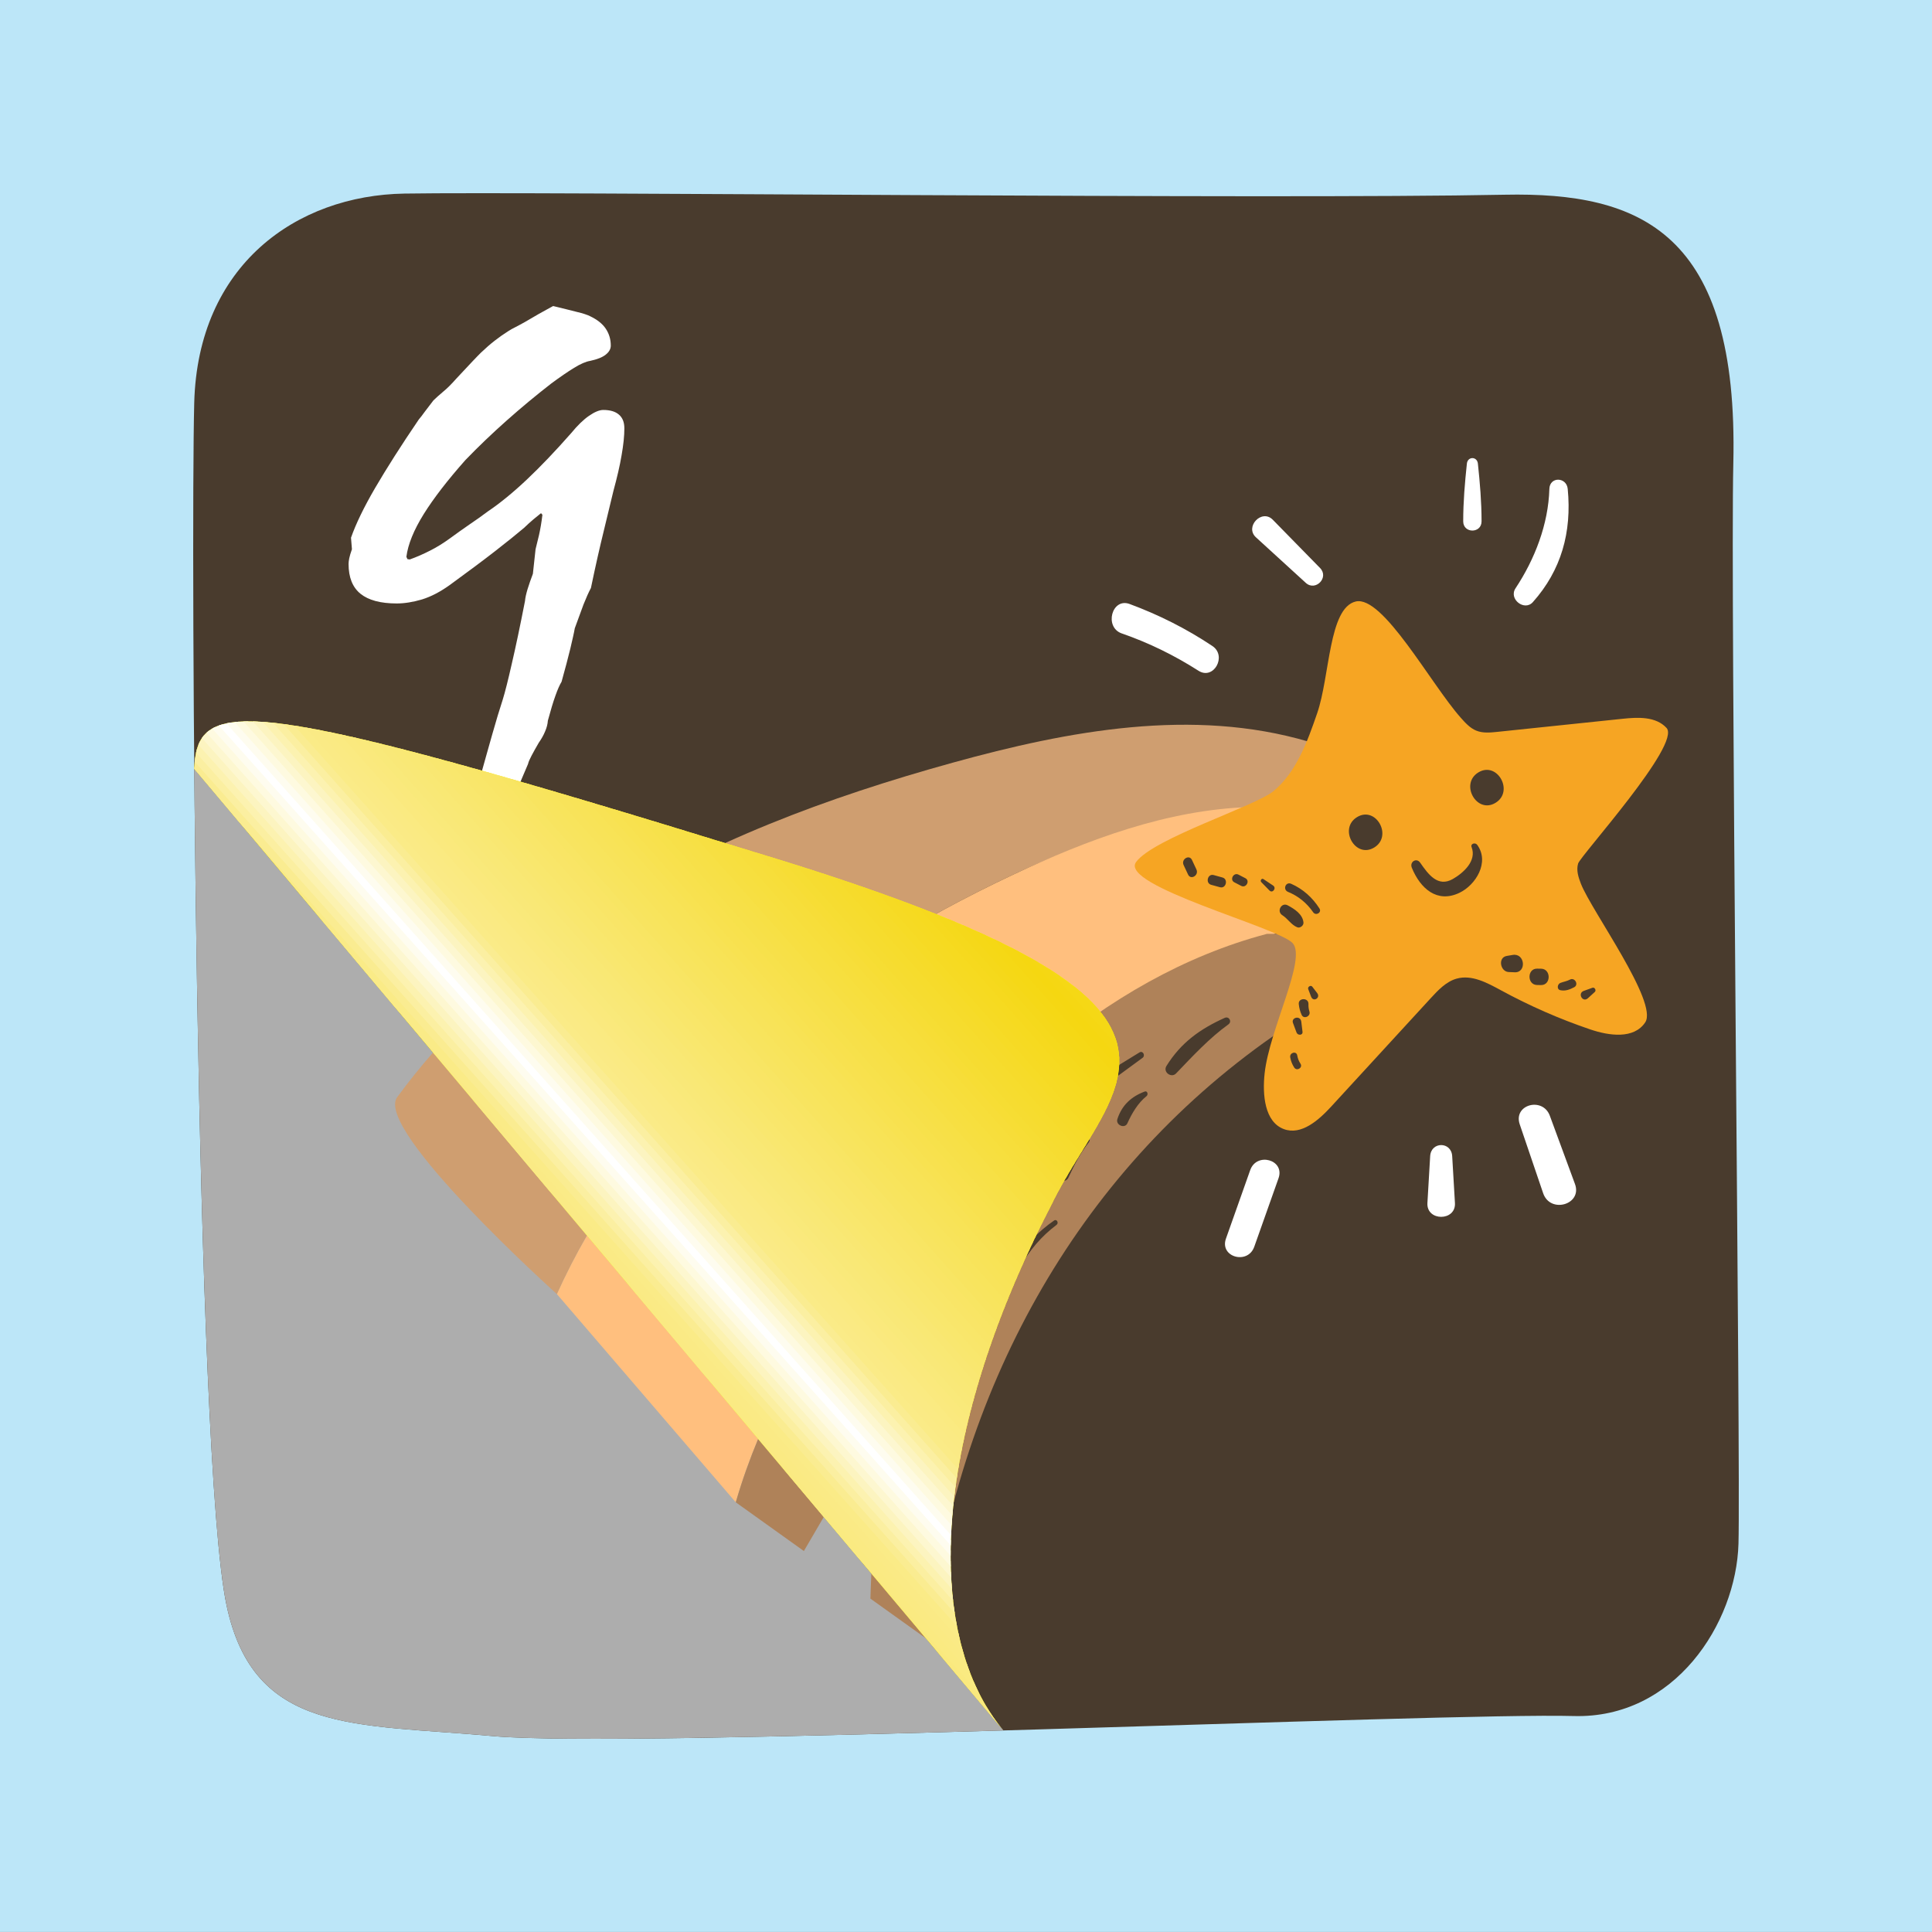 <?xml version="1.0" encoding="UTF-8"?>
<!DOCTYPE svg PUBLIC "-//W3C//DTD SVG 1.0//EN" "http://www.w3.org/TR/2001/REC-SVG-20010904/DTD/svg10.dtd">
<!-- Creator: CorelDRAW 2017 -->
<svg xmlns="http://www.w3.org/2000/svg" xml:space="preserve" width="66.146mm" height="66.146mm" version="1.0" style="shape-rendering:geometricPrecision; text-rendering:geometricPrecision; image-rendering:optimizeQuality; fill-rule:evenodd; clip-rule:evenodd"
viewBox="0 0 6614.58 6614.58"
 xmlns:xlink="http://www.w3.org/1999/xlink">
 <rect x="0" y="0" width="6614.58" height="6614.58" fill="#333333" stroke="none"/>
 <defs>
  <style type="text/css">
   <![CDATA[
    .fil0 {fill:#BCE6F8}
    .fil2 {fill:#493B2D;fill-rule:nonzero}
    .fil9 {fill:#ADADAD;fill-rule:nonzero}
    .fil5 {fill:#AF8259;fill-rule:nonzero}
    .fil3 {fill:#CF9E70;fill-rule:nonzero}
    .fil73 {fill:#F5D711;fill-rule:nonzero}
    .fil72 {fill:#F5D713;fill-rule:nonzero}
    .fil71 {fill:#F5D815;fill-rule:nonzero}
    .fil70 {fill:#F5D817;fill-rule:nonzero}
    .fil69 {fill:#F5D81A;fill-rule:nonzero}
    .fil68 {fill:#F5D91C;fill-rule:nonzero}
    .fil6 {fill:#F6A523;fill-rule:nonzero}
    .fil67 {fill:#F6D91E;fill-rule:nonzero}
    .fil66 {fill:#F6DA20;fill-rule:nonzero}
    .fil65 {fill:#F6DA22;fill-rule:nonzero}
    .fil64 {fill:#F6DA24;fill-rule:nonzero}
    .fil63 {fill:#F6DB26;fill-rule:nonzero}
    .fil62 {fill:#F6DB29;fill-rule:nonzero}
    .fil61 {fill:#F6DB2B;fill-rule:nonzero}
    .fil60 {fill:#F6DC2D;fill-rule:nonzero}
    .fil59 {fill:#F6DC2F;fill-rule:nonzero}
    .fil58 {fill:#F6DC31;fill-rule:nonzero}
    .fil57 {fill:#F6DD33;fill-rule:nonzero}
    .fil56 {fill:#F7DD35;fill-rule:nonzero}
    .fil55 {fill:#F7DD38;fill-rule:nonzero}
    .fil54 {fill:#F7DE3A;fill-rule:nonzero}
    .fil53 {fill:#F7DE3C;fill-rule:nonzero}
    .fil52 {fill:#F7DF3E;fill-rule:nonzero}
    .fil51 {fill:#F7DF40;fill-rule:nonzero}
    .fil50 {fill:#F7DF42;fill-rule:nonzero}
    .fil49 {fill:#F7E045;fill-rule:nonzero}
    .fil48 {fill:#F7E047;fill-rule:nonzero}
    .fil47 {fill:#F7E049;fill-rule:nonzero}
    .fil46 {fill:#F7E14B;fill-rule:nonzero}
    .fil45 {fill:#F8E14D;fill-rule:nonzero}
    .fil44 {fill:#F8E14F;fill-rule:nonzero}
    .fil43 {fill:#F8E251;fill-rule:nonzero}
    .fil42 {fill:#F8E254;fill-rule:nonzero}
    .fil41 {fill:#F8E356;fill-rule:nonzero}
    .fil40 {fill:#F8E358;fill-rule:nonzero}
    .fil39 {fill:#F8E35A;fill-rule:nonzero}
    .fil38 {fill:#F8E45C;fill-rule:nonzero}
    .fil37 {fill:#F8E45E;fill-rule:nonzero}
    .fil36 {fill:#F8E460;fill-rule:nonzero}
    .fil35 {fill:#F8E563;fill-rule:nonzero}
    .fil34 {fill:#F9E565;fill-rule:nonzero}
    .fil33 {fill:#F9E567;fill-rule:nonzero}
    .fil32 {fill:#F9E669;fill-rule:nonzero}
    .fil31 {fill:#F9E66B;fill-rule:nonzero}
    .fil30 {fill:#F9E76D;fill-rule:nonzero}
    .fil29 {fill:#F9E76F;fill-rule:nonzero}
    .fil28 {fill:#F9E772;fill-rule:nonzero}
    .fil27 {fill:#F9E874;fill-rule:nonzero}
    .fil26 {fill:#F9E876;fill-rule:nonzero}
    .fil25 {fill:#F9E878;fill-rule:nonzero}
    .fil24 {fill:#F9E97A;fill-rule:nonzero}
    .fil11 {fill:#FAE97C;fill-rule:nonzero}
    .fil12 {fill:#FAE97E;fill-rule:nonzero}
    .fil13 {fill:#FAEA81;fill-rule:nonzero}
    .fil14 {fill:#FAEA83;fill-rule:nonzero}
    .fil15 {fill:#FAEA85;fill-rule:nonzero}
    .fil16 {fill:#FAEB87;fill-rule:nonzero}
    .fil17 {fill:#FAEC91;fill-rule:nonzero}
    .fil18 {fill:#FBEFA1;fill-rule:nonzero}
    .fil19 {fill:#FCF2B0;fill-rule:nonzero}
    .fil20 {fill:#FCF4C0;fill-rule:nonzero}
    .fil21 {fill:#FDF7D0;fill-rule:nonzero}
    .fil22 {fill:#FEFAE0;fill-rule:nonzero}
    .fil23 {fill:#FEFCEF;fill-rule:nonzero}
    .fil4 {fill:#FFBF7E;fill-rule:nonzero}
    .fil10 {fill:yellow;fill-rule:nonzero}
    .fil7 {fill:white;fill-rule:nonzero}
    .fil8 {fill:white;fill-rule:nonzero}
    .fil1 {fill:#503F1C;fill-rule:nonzero;fill-opacity:0.102}
   ]]>
  </style>
    <clipPath id="id0" style="clip-rule:nonzero">
     <path d="M3598.34 4127.5c-423.34,820.21 -428.3,1481.67 -162.92,1797.05l-2770.29 -3292.3c9.56,-251 181.54,-251 1919.17,285.54 1728.41,521.79 1225.03,770.53 1014.04,1209.71z"/>
    </clipPath>
 </defs>
 <g id="Layer_x0020_1">
  <rect class="fil0" x="-0.02" y="-0.15" width="6614.59" height="6614.58"/>
  <g id="_1806393952976">
   <path class="fil1" d="M4279.2 2748.34c-396.34,-116.92 -820.54,-38.16 -1218.66,72.03 -425.11,117.66 -844.8,272.32 -1218.76,513.32 -260.1,167.65 -497.88,379.61 -682.95,631.82 -81.02,110.37 546.92,674.38 546.92,674.38 301.04,-668.93 915.27,-1132.37 1562.28,-1436.39 256.47,-120.49 577.13,-221.93 858.41,-231.24l266.76 -60.41 -114 -163.51z"/>
   <path class="fil1" d="M4632.6 3180.1l-555.84 -207.84c-281.28,9.31 -552.26,110.75 -808.73,231.24 -647.01,304.02 -1261.24,767.46 -1562.28,1436.39l612.26 712.67c90.55,-311.79 257.55,-593.82 444.22,-855.31 350.47,-490.99 883.57,-954.45 1453.27,-1105.26l417.1 -211.89z"/>
   <path class="fil1" d="M4157.97 3756.33c-680.88,475.95 -1081.89,1218.91 -1183.74,2065.72l-195.31 -139.72 21.88 -590.06 -249.63 427.12 -233.16 -166.83c90.55,-311.79 257.55,-593.82 444.22,-855.31 350.47,-490.99 804.84,-940.13 1374.54,-1090.93l407.01 0 -385.81 350.01z"/>
   <path class="fil1" d="M4440.52 2268.53c-92.85,22.11 -87.98,255.07 -132,382.6 -33.83,98.14 -71.13,201.43 -149.41,266.55 -61.94,51.52 -410.73,161.44 -470.47,242.66 -59.72,81.2 487.79,223.85 536.17,278.01 48.38,54.17 -79.8,294.22 -96.17,445.9 -7.86,72.66 -0.3,165.92 65.88,190.58 59.24,22.08 118.33,-29.56 161.8,-76.91 113.68,-123.77 227.39,-247.54 341.05,-371.33 25.55,-27.79 52.92,-56.76 88.58,-66.84 51.72,-14.64 104.53,14.11 152.03,39.96 98.1,53.36 200.46,98.2 305.71,133.89 64.57,21.92 149.34,33.91 188,-24.19 45.43,-68.3 -183.52,-381.25 -219.97,-474.09 -8.73,-22.22 -16.73,-46.9 -9.72,-69.78 8.41,-27.39 354.24,-408.51 302.63,-464.24 -36.57,-39.46 -96.97,-36.83 -149.4,-31.36 -143.47,14.98 -286.94,29.96 -430.41,44.94 -24.14,2.53 -49.37,4.9 -71.91,-4.41 -21.2,-8.73 -37.41,-26.72 -52.85,-44.15 -102.86,-116.04 -266.67,-419.92 -359.54,-397.79z"/>
   <path class="fil1" d="M4860.69 2853.51c64.57,-39.01 122.96,65.3 58.28,104.39 -64.55,39.01 -122.94,-65.3 -58.28,-104.39z"/>
   <path class="fil1" d="M4445.35 3006.53c64.54,-39.01 122.93,65.29 58.27,104.38 -64.56,39.03 -122.95,-65.29 -58.27,-104.38z"/>
   <path class="fil1" d="M4632.6 3180.1c-8.32,-20.29 15.99,-35.57 28.68,-17.33 27.41,39.48 60.25,85.21 111.62,55.87 36.37,-20.79 82.51,-62.1 64.41,-109.11 -4.75,-12.31 12.61,-16.82 19,-8.16 43.63,59.38 -4.6,137.86 -60.9,164.62 -76.21,36.22 -133.54,-14.55 -162.81,-85.89z"/>
   <path class="fil1" d="M3825.42 3884.33c56.3,-58.6 113.52,-120.73 179.18,-168 13.39,-9.65 2.03,-28.89 -12.48,-22.35 -84.18,37.9 -149.49,84.32 -199.52,164.62 -13.11,21.02 16.67,42.54 32.82,25.73zm-200.82 156l0 0c15.69,-47.94 47.93,-76.99 93.4,-94.07 9.6,-3.6 13,10.46 6.27,15.79 -28.97,23.04 -50.15,58.73 -65.42,92.8 -8.89,19.85 -41.07,6.31 -34.25,-14.52zm-57.53 -146.18l0 0c44.41,-27.31 88.8,-54.6 133.19,-81.9 11.66,-7.15 21.16,10.77 10.41,18.64 -42.3,31.03 -84.62,62.05 -126.94,93.08 -17.23,12.63 -35.26,-18.4 -16.66,-29.82zm-146.15 325.34l0 0c20.78,-44.42 53.34,-83.69 87.91,-117.17 11.85,-11.48 27.85,5.38 17.76,18.11 -29.41,37.15 -49.5,77.34 -69.62,120.33 -11.7,25 -47.68,3.57 -36.05,-21.27zm-127.95 22.71l0 0 83.22 -123.41c12.29,-18.23 41.44,-0.58 28.85,17.01 -28.95,40.41 -57.9,80.85 -86.83,121.28 -10.94,15.26 -36.09,1.19 -25.24,-14.88zm-22.59 291.81l0 0c35.79,-58.91 81.74,-107.84 137.62,-146.26 9.03,-6.19 16.83,8.52 8.34,14.92 -51.42,38.73 -92.75,86.81 -124.32,144.1 -8,14.51 -30.17,1.29 -21.64,-12.76zm-133.82 28.2l0 0c21.68,-47.87 47.68,-92.92 78.09,-135.35 14.19,-19.8 46.77,-0.85 32.46,19.13 -30.41,42.43 -56.41,87.48 -78.1,135.37 -10.26,22.63 -42.63,3.32 -32.45,-19.15zm0.12 268.84l0 0c24.25,-62.07 55.58,-118.29 90.34,-174.63 4.76,-7.75 18.88,-3.15 15.23,6.44 -22.68,59.52 -42.34,119.95 -65.51,179.24 -9.92,25.4 -50.09,14.64 -40.06,-11.05zm-126.47 15.48l0 0c12.7,-38.04 31.05,-72.39 55.56,-103.58 8.89,-11.32 27.24,3.17 19.68,15.44 -18.71,30.45 -31.67,62.78 -39.19,98.08 -5.22,24.6 -43.9,13.57 -36.05,-9.94zm-38.98 308.84l0 0c11.34,-49.52 29.04,-96.83 52.75,-141.36 10.35,-19.46 39.19,-2.41 28.85,17 -22.41,42.09 -38.84,86.4 -49.56,133.21 -4.94,21.62 -36.98,12.75 -32.04,-8.85zm1248.68 -1920.25l0 0c39.93,17.79 72.45,46.76 96.44,84.32 8.93,14.02 -12.33,26.37 -21.5,13.01 -21.66,-31.54 -51.04,-55.57 -85.82,-69.62 -19.4,-7.83 -8.51,-36.35 10.88,-27.71zm-95.33 -16.17l0 0c11.03,7.32 22.05,14.65 33.07,21.96 12.84,8.52 -1.71,27.98 -12.37,17.07 -9.36,-9.58 -18.75,-19.19 -28.11,-28.79 -4.92,-5.02 1.35,-14.27 7.41,-10.24zm-85.46 -15.37l0 0c7.94,4.11 15.86,8.2 23.78,12.31 16.77,8.68 2.35,34.9 -14.31,26.26 -7.92,-4.11 -15.84,-8.2 -23.78,-12.31 -16.75,-8.67 -2.35,-34.88 14.31,-26.26zm-84.95 1.52l0 0c10.07,2.79 20.13,5.55 30.2,8.32 20.65,5.71 12.16,39.05 -8.49,33.36l-30.2 -8.34c-20.67,-5.69 -12.18,-39.03 8.49,-33.34zm253.45 103.61l0 0c23.08,12.35 51.04,29.96 54,58.7 1.11,10.49 -11.47,20.21 -20.81,16.62 -20.52,-7.89 -32.64,-29.47 -51.58,-41.54 -20.55,-13.09 -2.96,-45.16 18.39,-33.78zm70.3 286.79l0 0c-2.96,-7.74 8.82,-14.86 13.81,-8.36 5.62,7.31 11.25,14.63 16.87,21.92 12.65,16.46 -13.22,32.25 -20.74,12.53 -3.31,-8.7 -6.63,-17.39 -9.94,-26.09zm-32.33 51.13l0 0c-2.14,-21.76 33.99,-22.57 33.17,0.08 -0.34,9.3 0.7,17.07 3.4,25.94 4.84,15.97 -19.45,26.92 -26.58,11.43 -5.68,-12.34 -8.64,-23.86 -9.99,-37.45zm-19.87 64.72l0 0c-6.91,-18.58 25.7,-27.31 28.55,-3.8l4.09 33.99c1.57,13.11 -16.53,13.09 -20.38,2.73 -4.09,-10.97 -8.17,-21.95 -12.26,-32.92zm-9.4 117.82l0 0c-2.85,-16.26 21.18,-23.02 24.05,-6.58 1.88,10.69 5.19,19.25 11.04,28.36 8.92,13.83 -12.62,26.78 -21.51,12.98 -6.99,-10.85 -11.32,-21.85 -13.58,-34.76zm1005.11 -227.56l0 0c9.88,-3.56 19.74,-7.12 29.61,-10.67 7.6,-2.75 14.1,8.85 8.04,14.36 -7.87,7.18 -15.73,14.33 -23.59,21.49 -17.94,16.3 -36.7,-17 -14.06,-25.18zm-80.08 -27.27l0 0c11.11,-4.23 21.9,-5.66 32.63,-11.35 16.56,-8.77 31.25,17.28 14.57,26.09 -15.35,8.14 -30.07,13.73 -47.22,10.26 -13.32,-2.67 -10.56,-20.99 0.02,-25zm-79.69 -48.87l0 0c4.48,0.07 9.01,0.13 13.49,0.19 34.63,0.52 34.65,56.58 -0.13,56.07 -4.51,-0.08 -9.01,-0.14 -13.51,-0.2 -34.63,-0.51 -34.65,-56.58 0.15,-56.06zm-104.02 -43.48l0 0c6.71,-1.13 13.43,-2.29 20.14,-3.42 42.55,-7.27 48.42,60.97 7.31,59.37l-20.66 -0.82c-28.99,-1.12 -38.24,-49.76 -6.79,-55.13zm-1106.33 -311.26l0 0c-9.25,-19.84 19.32,-37.33 28.66,-17.33 5.08,10.85 10.15,21.7 15.22,32.57 9.27,19.84 -19.32,37.33 -28.66,17.33 -5.08,-10.87 -10.15,-21.72 -15.22,-32.57z"/>
   <path class="fil1" d="M5046.92 2270.7c97.5,-109.26 133.77,-239.67 119.44,-387.69 -3.99,-41.2 -61.64,-42.8 -62.81,0 -3.37,120.94 -50.13,241.14 -115.84,340.19 -24.59,37.09 30.59,79.6 59.21,47.5zm-225.79 -474.25l0 0c2.67,-25.16 35,-25.21 37.7,0 7.03,66.34 12.56,130.83 12.56,197.58 0,42.06 -62.82,42.14 -62.82,0 0,-66.75 5.53,-131.26 12.56,-197.58zm-664.45 192.23l0 0c53.92,55.06 107.83,110.11 161.74,165.17 32.05,32.73 -15.71,81.12 -48.87,50.83 -56.88,-51.96 -113.75,-103.93 -170.62,-155.9 -39.28,-35.91 19.97,-98.68 57.75,-60.1zm-490.27 288.35l0 0c99.63,36.91 194.38,84.44 283.41,143.91 50.79,33.93 4.46,117.84 -47.56,84.66 -83.13,-53.02 -170.05,-95.67 -262.57,-127.72 -61.32,-21.23 -34.19,-123.4 26.72,-100.85zm1438.71 1752.11l0 0c28.69,77.91 57.41,155.83 86.11,233.75 25.89,70.26 -84.74,102.74 -109.05,31.28 -26.67,-78.51 -53.36,-157.01 -80.05,-235.5 -23.14,-68.02 78.75,-95.31 102.99,-29.53zm-409.67 138.26l0 0c2.97,-50.43 72.43,-50.51 75.4,0 3.13,53.5 6.26,107.01 9.42,160.53 3.7,63.06 -97.94,63.18 -94.24,0 3.14,-53.52 6.29,-107.03 9.42,-160.53zm-699.19 282.46l0 0c27.7,-78.22 55.39,-156.42 83.09,-234.64 22.16,-62.6 119.36,-35.53 96.93,27.81 -27.7,78.22 -55.39,156.42 -83.08,234.64 -22.19,62.6 -119.37,35.55 -96.94,-27.81z"/>
   <path class="fil2" d="M1688.09 5943.93c472.31,43.26 3264.44,-81.17 3699.47,-68.76 345.6,9.86 556.71,-316.57 564.46,-590.19 7.75,-273.61 -27.96,-3260.29 -17.67,-3698.36 18.66,-792.48 -318.41,-929.31 -782.59,-919.95 -805,16.25 -3307.36,-11.36 -3766.89,-3.91 -370.22,6.01 -707.72,244.66 -719.88,716.62 -12.14,471.98 3.08,3610.35 110.63,4116.66 94.04,442.79 440.15,404.63 912.47,447.89z"/>
   <path class="fil3" d="M4480.22 2539.19c-396.33,-116.93 -820.53,-38.16 -1218.63,72.04 -425.11,117.66 -844.83,272.3 -1218.77,513.32 -260.12,167.64 -497.88,379.61 -682.97,631.8 -80.99,110.39 546.95,674.38 546.95,674.38 301.02,-668.91 915.24,-1132.35 1562.27,-1436.37 256.48,-120.51 577.13,-221.95 858.41,-231.24l266.75 -60.41 -114.01 -163.52z"/>
   <path class="fil4" d="M4833.65 2970.94l-555.86 -207.82c-281.28,9.29 -552.24,110.73 -808.72,231.24 -647.03,304.02 -1261.25,767.46 -1562.27,1436.37l612.23 712.68c90.55,-311.78 257.58,-593.83 444.22,-855.3 350.48,-491.01 883.6,-954.46 1453.3,-1105.26l417.1 -211.91z"/>
   <path class="fil5" d="M4358.99 3547.18c-680.86,475.96 -1081.88,1218.91 -1183.73,2065.72l-195.31 -139.73 21.88 -590.04 -249.61 427.12 -233.19 -166.84c90.55,-311.78 257.58,-593.83 444.22,-855.3 350.48,-491.01 804.84,-940.15 1374.55,-1090.93l407 0 -385.81 350z"/>
   <path class="fil6" d="M4641.55 2059.37c-92.85,22.13 -87.99,255.07 -131.98,382.61 -33.85,98.14 -71.16,201.44 -149.42,266.54 -61.96,51.54 -410.75,161.45 -470.47,242.66 -59.74,81.22 487.78,223.86 536.18,278.03 48.38,54.17 -79.8,294.22 -96.19,445.89 -7.85,72.67 -0.29,165.93 65.87,190.59 59.27,22.07 118.34,-29.58 161.82,-76.91 113.69,-123.79 227.37,-247.56 341.06,-371.34 25.53,-27.8 52.9,-56.77 88.55,-66.85 51.75,-14.62 104.53,14.13 152.04,39.98 98.09,53.36 200.48,98.2 305.71,133.89 64.58,21.89 149.36,33.91 188.01,-24.21 45.42,-68.3 -183.51,-381.23 -219.98,-474.08 -8.74,-22.23 -16.74,-46.89 -9.71,-69.78 8.4,-27.39 354.22,-408.5 302.61,-464.23 -36.56,-39.49 -96.97,-36.86 -149.39,-31.38 -143.47,14.98 -286.94,29.96 -430.41,44.96 -24.15,2.51 -49.37,4.88 -71.92,-4.41 -21.18,-8.74 -37.38,-26.72 -52.84,-44.15 -102.86,-116.04 -266.68,-419.93 -359.54,-397.81z"/>
   <path class="fil2" d="M5061.72 2644.37c64.56,-39.03 122.96,65.29 58.3,104.38 -64.57,39.01 -122.96,-65.29 -58.3,-104.38z"/>
   <path class="fil2" d="M4646.37 2797.39c64.57,-39.03 122.96,65.29 58.28,104.38 -64.55,39.01 -122.96,-65.31 -58.28,-104.38z"/>
   <path class="fil2" d="M4833.65 2970.94c-8.34,-20.3 15.99,-35.57 28.66,-17.31 27.43,39.46 60.25,85.21 111.63,55.86 36.36,-20.79 82.5,-62.11 64.4,-109.1 -4.75,-12.33 12.61,-16.82 18.99,-8.16 43.63,59.38 -4.58,137.86 -60.88,164.61 -76.21,36.23 -133.55,-14.56 -162.8,-85.9z"/>
   <path class="fil2" d="M4026.45 3675.18c56.3,-58.61 113.51,-120.72 179.18,-168 13.41,-9.64 2.03,-28.91 -12.48,-22.37 -84.19,37.93 -149.49,84.35 -199.53,164.64 -13.1,21.03 16.68,42.53 32.83,25.73zm-200.82 155.99l0 0c15.69,-47.93 47.94,-76.98 93.4,-94.05 9.61,-3.62 13.01,10.43 6.27,15.79 -28.97,23.04 -50.13,58.73 -65.42,92.8 -8.89,19.84 -41.07,6.3 -34.25,-14.54zm-57.52 -146.18l0 0c44.39,-27.3 88.79,-54.59 133.2,-81.88 11.64,-7.15 21.14,10.77 10.41,18.64 -42.32,31.02 -84.65,62.05 -126.97,93.06 -17.23,12.64 -35.25,-18.38 -16.64,-29.82zm-146.16 325.36l0 0c20.78,-44.45 53.33,-83.71 87.91,-117.17 11.85,-11.48 27.84,5.37 17.76,18.1 -29.41,37.13 -49.51,77.35 -69.62,120.31 -11.68,25.02 -47.68,3.6 -36.05,-21.24zm-127.96 22.69l0 0 83.24 -123.4c12.29,-18.22 41.43,-0.57 28.84,17.02 -28.93,40.41 -57.88,80.84 -86.83,121.28 -10.92,15.25 -36.07,1.16 -25.25,-14.9zm-22.58 291.82l0 0c35.79,-58.93 81.75,-107.84 137.64,-146.26 9,-6.2 16.81,8.5 8.32,14.91 -51.42,38.75 -92.76,86.83 -124.31,144.1 -7.99,14.53 -30.16,1.29 -21.65,-12.75zm-133.82 28.21l0 0c21.69,-47.89 47.68,-92.95 78.09,-135.38 14.19,-19.78 46.78,-0.83 32.46,19.15 -30.41,42.41 -56.42,87.49 -78.09,135.36 -10.27,22.64 -42.64,3.33 -32.46,-19.13zm0.11 268.84l0 0c24.28,-62.09 55.6,-118.3 90.36,-174.66 4.77,-7.73 18.86,-3.12 15.22,6.46 -22.66,59.51 -42.34,119.96 -65.52,179.25 -9.91,25.39 -50.09,14.62 -40.06,-11.05zm-126.45 15.47l0 0c12.69,-38.04 31.06,-72.38 55.54,-103.57 8.89,-11.34 27.24,3.16 19.7,15.43 -18.73,30.44 -31.66,62.79 -39.19,98.08 -5.24,24.61 -43.89,13.58 -36.05,-9.94zm-38.98 308.85l0 0c11.33,-49.53 29.05,-96.86 52.73,-141.36 10.38,-19.47 39.19,-2.43 28.86,16.99 -22.4,42.1 -38.85,86.4 -49.54,133.2 -4.96,21.64 -36.98,12.77 -32.05,-8.83zm1248.67 -1920.25l0 0c39.93,17.76 72.45,46.75 96.44,84.32 8.94,13.99 -12.33,26.34 -21.51,12.98 -21.65,-31.52 -51.04,-55.55 -85.8,-69.6 -19.41,-7.84 -8.53,-36.34 10.87,-27.7zm-95.32 -16.19l0 0c11.02,7.33 22.03,14.64 33.07,21.98 12.82,8.51 -1.73,27.96 -12.36,17.07 -9.39,-9.58 -18.77,-19.19 -28.14,-28.79 -4.9,-5.04 1.35,-14.27 7.43,-10.26zm-85.46 -15.35l0 0c7.92,4.11 15.86,8.2 23.78,12.31 16.76,8.67 2.36,34.88 -14.3,26.26 -7.92,-4.11 -15.86,-8.2 -23.78,-12.31 -16.76,-8.68 -2.36,-34.88 14.3,-26.26zm-84.96 1.5l0 0c10.06,2.78 20.15,5.57 30.22,8.34 20.63,5.69 12.15,39.05 -8.51,33.34l-30.2 -8.32c-20.65,-5.7 -12.16,-39.05 8.49,-33.36zm253.45 103.63l0 0c23.1,12.35 51.06,29.94 54.02,58.67 1.08,10.5 -11.47,20.22 -20.84,16.64 -20.51,-7.88 -32.63,-29.46 -51.57,-41.54 -20.55,-13.08 -2.96,-45.17 18.39,-33.77zm70.3 286.79l0 0c-2.95,-7.75 8.81,-14.86 13.83,-8.36 5.6,7.29 11.22,14.6 16.85,21.92 12.67,16.46 -13.21,32.25 -20.75,12.52 -3.3,-8.69 -6.61,-17.39 -9.93,-26.08zm-32.33 51.1l0 0c-2.15,-21.73 33.98,-22.54 33.16,0.1 -0.32,9.31 0.71,17.08 3.4,25.95 4.85,15.97 -19.45,26.92 -26.57,11.42 -5.66,-12.33 -8.64,-23.85 -9.99,-37.47zm-19.87 64.74l0 0c-6.91,-18.59 25.7,-27.33 28.55,-3.79l4.1 33.99c1.56,13.08 -16.54,13.06 -20.4,2.71 -4.08,-10.97 -8.15,-21.94 -12.25,-32.91zm-9.38 117.83l0 0c-2.85,-16.27 21.16,-23.03 24.04,-6.6 1.87,10.71 5.17,19.26 11.04,28.35 8.91,13.84 -12.63,26.78 -21.5,13.01 -6.99,-10.85 -11.34,-21.88 -13.58,-34.76zm1005.09 -227.56l0 0c9.87,-3.56 19.75,-7.12 29.61,-10.68 7.62,-2.74 14.09,8.86 8.03,14.37 -7.86,7.15 -15.72,14.31 -23.59,21.48 -17.93,16.31 -36.7,-16.99 -14.05,-25.17zm-80.07 -27.3l0 0c11.09,-4.21 21.88,-5.63 32.64,-11.32 16.56,-8.77 31.24,17.25 14.56,26.09 -15.34,8.12 -30.08,13.71 -47.24,10.25 -13.31,-2.69 -10.54,-20.98 0.04,-25.02zm-79.7 -48.85l0 0c4.5,0.06 9,0.12 13.5,0.2 34.63,0.51 34.63,56.56 -0.15,56.04 -4.5,-0.05 -9,-0.11 -13.5,-0.19 -34.63,-0.5 -34.65,-56.56 0.15,-56.05zm-104.02 -43.48l0 0c6.72,-1.14 13.43,-2.29 20.15,-3.43 42.55,-7.26 48.4,60.98 7.3,59.38l-20.65 -0.81c-28.99,-1.13 -38.26,-49.78 -6.8,-55.14zm-1106.33 -311.27l0 0c-9.25,-19.84 19.33,-37.33 28.68,-17.31 5.07,10.85 10.14,21.7 15.2,32.55 9.27,19.86 -19.32,37.35 -28.67,17.33 -5.05,-10.85 -10.14,-21.7 -15.21,-32.57z"/>
   <path class="fil7" d="M5247.95 2061.56c97.5,-109.28 133.78,-239.67 119.44,-387.71 -3.97,-41.19 -61.62,-42.79 -62.82,0 -3.36,120.94 -50.13,241.14 -115.81,340.18 -24.6,37.1 30.56,79.63 59.19,47.53zm-225.78 -474.25l0 0c2.66,-25.18 35.01,-25.22 37.69,0 7.03,66.34 12.55,130.8 12.55,197.58 0,42.05 -62.81,42.13 -62.81,0 0,-66.76 5.52,-131.26 12.57,-197.58zm-664.45 192.23l0 0c53.91,55.05 107.82,110.11 161.73,165.15 32.04,32.72 -15.71,81.14 -48.86,50.85 -56.87,-51.98 -113.74,-103.95 -170.61,-155.91 -39.3,-35.91 19.96,-98.67 57.74,-60.09zm-490.28 288.35l0 0c99.65,36.89 194.39,84.44 283.43,143.9 50.79,33.94 4.44,117.85 -47.57,84.66 -83.12,-53.02 -170.06,-95.68 -262.59,-127.72 -61.29,-21.24 -34.17,-123.39 26.73,-100.84zm1438.71 1752.09l0 0c28.7,77.92 57.4,155.85 86.1,233.77 25.89,70.25 -84.73,102.74 -109.03,31.26 -26.69,-78.49 -53.37,-156.99 -80.06,-235.49 -23.12,-68.04 78.75,-95.33 102.99,-29.54zm-409.67 138.26l0 0c2.96,-50.42 72.43,-50.5 75.39,0 3.14,53.51 6.29,107.03 9.42,160.52 3.71,63.09 -97.93,63.2 -94.23,0 3.15,-53.49 6.29,-107.01 9.42,-160.52zm-699.19 282.48l0 0c27.69,-78.22 55.39,-156.42 83.08,-234.64 22.19,-62.63 119.37,-35.55 96.94,27.81 -27.7,78.2 -55.39,156.41 -83.09,234.61 -22.17,62.63 -119.34,35.56 -96.93,-27.78z"/>
   <path class="fil8" d="M1893.64 1047.81c31.8,7.57 58.82,14.35 80.68,19.92 21.86,5.18 37.35,10.36 46.5,15.14 24.24,11.55 42.11,25.89 53.25,42.63 11.12,16.73 17.08,35.85 17.08,57.76 0,11.55 -5.96,21.91 -17.08,30.67 -11.14,9.17 -29.01,16.34 -53.25,21.52 -14.71,2.39 -33.39,10.35 -55.25,23.9 -22.25,13.54 -48.08,31.47 -77.89,53.38 -52.85,41.03 -103.72,83.26 -153,127.08 -48.88,43.42 -96.16,88.44 -141.07,135.05 -60.81,68.52 -108.5,130.26 -142.68,184.84 -34.17,54.98 -54.04,103.58 -59.6,146.6l3.57 7.97 7.95 1.19c23.45,-8.36 46.9,-18.72 69.55,-30.27 23.04,-11.55 46.1,-25.9 69.54,-43.03 21.06,-15.53 42.53,-30.67 64.38,-45.81 21.86,-14.74 43.32,-29.88 63.98,-45.41 41.34,-27.89 85.84,-64.14 133.13,-108.76 47.69,-45.01 98.17,-98 152.2,-159.35 21.47,-26.29 42.13,-46.21 61.2,-59.35 19.09,-13.15 35.38,-19.92 48.49,-19.92 23.45,0 41.34,5.18 53.65,15.93 12.32,10.36 18.68,25.9 18.68,47.01 0,25.9 -3.18,56.57 -9.54,92.42 -5.96,35.86 -15.5,76.09 -27.82,121.51 -8.74,37.04 -19.87,83.26 -33.38,138.23 -13.51,54.98 -28.22,119.91 -43.71,194.4 -7.95,14.74 -16.3,33.87 -25.44,56.57 -8.74,23.11 -18.67,50.2 -29.81,81.27 -2.77,16.33 -8.34,39.84 -15.49,70.51 -7.55,31.08 -17.49,68.52 -29.81,112.74 -6.35,10.36 -13.5,26.29 -21.05,47.81 -7.96,21.91 -16.31,50.19 -25.84,85.25 -0.79,11.95 -3.97,24.3 -9.54,37.04 -5.17,12.75 -12.72,25.9 -21.86,39.05 -10.33,17.92 -18.67,32.66 -24.64,44.21 -6.35,11.96 -10.33,21.12 -11.92,28.29 -24.64,58.96 -50.06,117.52 -75.9,175.28 -6.36,16.73 -13.91,30.28 -22.65,39.44 -9.14,9.56 -19.47,15.14 -31,17.53 -10.34,1.59 -22.26,3.98 -35.76,7.17 -13.52,2.79 -30.21,6.77 -49.68,11.55 -6.36,-2.39 -10.73,-5.18 -13.51,-8.76 -2.78,-3.59 -3.98,-9.16 -3.98,-17.13 0,-7.57 4.38,-19.92 12.72,-37.05 8.75,-17.53 21.46,-39.04 38.94,-65.73 0,-3.99 1.6,-12.75 5.17,-26.69 3.58,-13.95 8.35,-32.67 13.52,-56.17 14.3,-50.6 27.41,-98.4 40.13,-142.62 12.72,-44.62 24.24,-83.26 35.37,-117.12 7.95,-25.5 18.28,-66.53 31,-122.7 13.12,-56.17 28.21,-127.48 45.3,-215.12 0.8,-10.75 3.98,-24.3 8.75,-40.63 5.16,-16.33 11.12,-33.86 18.27,-52.59 3.19,-28.68 5.97,-56.56 9.14,-84.05 3.18,-13.15 7.16,-29.48 11.93,-49 4.37,-19.52 8.34,-42.23 11.52,-68.92l-4.76 -5.58c-6.76,5.18 -15.51,12.35 -25.44,20.72 -10.33,8.76 -21.06,18.32 -32.58,29.48 -23.46,19.92 -56.44,46.61 -98.96,79.67 -42.52,33.07 -94.58,71.71 -155.78,116.33 -32.2,23.1 -63.59,39.43 -94.18,48.99 -31.01,9.17 -60.02,13.95 -87.04,13.95 -55.64,0 -96.57,-11.16 -123.99,-33.07 -27.41,-22.31 -40.93,-56.17 -40.93,-102.38 0,-5.18 0.8,-11.95 2.38,-19.52 1.59,-7.97 4.77,-17.92 9.14,-30.67l-3.17 -39.44c16.29,-46.61 43.71,-103.58 82.66,-170.5 38.94,-66.53 88.61,-145.01 149.41,-234.25 5.57,-6.37 12.32,-15.13 20.27,-26.29 8.35,-11.15 18.29,-24.3 29.81,-39.04 8.74,-8.36 19.87,-18.72 33.78,-30.27 14.3,-11.56 29.01,-26.69 44.51,-44.22 22.66,-24.3 40.93,-43.82 54.84,-58.56 13.91,-14.74 23.85,-24.7 29.41,-30.28 16.3,-15.54 32.19,-29.48 47.69,-41.43 15.49,-11.95 30.6,-22.71 45.3,-31.87 7.15,-4.78 15.5,-9.56 24.64,-13.94 9.54,-4.78 20.27,-10.76 32.59,-17.53 31.39,-18.72 63.59,-37.05 96.96,-54.98z"/>
  </g>
  <path class="fil1" d="M1484.81 3606.39c-120,108.53 -230.07,228.41 -325.98,359.12 -81.02,110.37 546.92,674.38 546.92,674.38 72.88,-161.95 164.17,-311.82 269.78,-450.33l-490.72 -583.17z"/>
  <path class="fil1" d="M1975.53 4189.56c-105.61,138.51 -196.9,288.38 -269.78,450.33l612.26 712.67c50.97,-175.52 126.17,-341.6 215.47,-499.9l-557.95 -663.1z"/>
  <path class="fil1" d="M3039.08 5453.53c-28.11,120.22 -49.78,243.22 -64.85,368.52l-195.31 -139.72 19.11 -515.28 241.05 286.48zm-265.21 -315.19l-222.7 381.05 -233.16 -166.83c50.97,-175.52 126.17,-341.6 215.47,-499.9l240.39 285.68z"/>
  <path class="fil9" d="M1688.09 5943.93c224.86,20.6 975.54,3.18 1747.33,-19.38l-2770.29 -3292.3c9.78,1097.55 40.68,2535.13 110.49,2863.79 94.04,442.79 440.15,404.63 912.47,447.89z"/>
  <path class="fil3" d="M1482.47 3603.61c-42.99,49.14 -83.95,100.06 -122.62,152.74 -80.99,110.39 546.95,674.38 546.95,674.38 31.06,-69.02 65.51,-135.83 102.93,-200.52l-527.26 -626.6z"/>
  <path class="fil4" d="M2009.73 4230.21c-37.42,64.69 -71.87,131.5 -102.93,200.52l612.23 712.68c21.47,-73.94 47.26,-146.2 76.58,-216.92l-585.88 -696.28z"/>
  <path class="fil5" d="M3170.04 5609.17l-190.09 -136 3.19 -86.12 186.9 222.12zm-349.66 -415.55l-68.16 116.63 -233.19 -166.84c21.47,-73.94 47.26,-146.2 76.58,-216.92l224.77 267.13z"/>
  <path class="fil10" d="M3598.34 4127.5c-423.34,820.21 -428.3,1481.67 -162.92,1797.05l-2770.29 -3292.3c9.56,-251 181.54,-251 1919.17,285.54 1728.41,521.79 1225.03,770.53 1014.04,1209.71z"/>
  <g>
   <g style="clip-path:url(#id0)">
    <path class="fil11" d="M450.77 2581.14l7.91 -7.06 2984.65 3343.41 -7.91 7.06 -2984.65 -3343.41z"/>
    <path id="1" class="fil12" d="M449.71 2582.09l26.93 -24.04 2984.64 3343.41 -26.93 24.04 -2984.64 -3343.41z"/>
    <path id="2" class="fil13" d="M467.66 2566.06l26.93 -24.04 2984.65 3343.41 -26.93 24.04 -2984.65 -3343.41z"/>
    <path id="3" class="fil14" d="M485.62 2550.04l26.93 -24.05 2984.64 3343.41 -26.93 24.05 -2984.64 -3343.41z"/>
    <path id="4" class="fil15" d="M503.57 2534.01l26.93 -24.04 2984.65 3343.41 -26.93 24.04 -2984.65 -3343.41z"/>
    <path id="5" class="fil16" d="M521.53 2517.98l26.93 -24.04 2984.64 3343.41 -26.93 24.04 -2984.64 -3343.41z"/>
    <path id="6" class="fil17" d="M539.48 2501.95l26.93 -24.04 2984.65 3343.41 -26.93 24.04 -2984.65 -3343.41z"/>
    <path id="7" class="fil18" d="M557.44 2485.92l26.93 -24.04 2984.64 3343.41 -26.93 24.04 -2984.64 -3343.41z"/>
    <path id="8" class="fil19" d="M575.39 2469.89l26.93 -24.04 2984.65 3343.41 -26.93 24.04 -2984.65 -3343.41z"/>
    <path id="9" class="fil20" d="M593.35 2453.87l26.93 -24.05 2984.64 3343.41 -26.93 24.05 -2984.64 -3343.41z"/>
    <path id="10" class="fil21" d="M611.3 2437.84l26.93 -24.04 2984.65 3343.41 -26.93 24.04 -2984.65 -3343.41z"/>
    <path id="11" class="fil22" d="M629.26 2421.81l26.93 -24.04 2984.64 3343.41 -26.93 24.04 -2984.64 -3343.41z"/>
    <path id="12" class="fil23" d="M647.21 2405.78l26.93 -24.04 2984.65 3343.41 -26.93 24.04 -2984.65 -3343.41z"/>
    <path id="13" class="fil7" d="M665.17 2389.75l26.93 -24.04 2984.64 3343.41 -26.93 24.04 -2984.64 -3343.41z"/>
    <path id="14" class="fil23" d="M683.12 2373.72l26.93 -24.04 2984.65 3343.41 -26.93 24.05 -2984.65 -3343.42z"/>
    <path id="15" class="fil22" d="M701.07 2357.7l26.94 -24.05 2984.64 3343.41 -26.93 24.05 -2984.65 -3343.41z"/>
    <path id="16" class="fil21" d="M719.03 2341.67l26.93 -24.04 2984.65 3343.41 -26.93 24.04 -2984.65 -3343.41z"/>
    <path id="17" class="fil20" d="M736.98 2325.64l26.94 -24.04 2984.64 3343.41 -26.93 24.04 -2984.65 -3343.41z"/>
    <path id="18" class="fil19" d="M754.94 2309.61l26.93 -24.04 2984.65 3343.41 -26.93 24.04 -2984.65 -3343.41z"/>
    <path id="19" class="fil18" d="M772.89 2293.58l26.94 -24.04 2984.64 3343.41 -26.93 24.04 -2984.65 -3343.41z"/>
    <path id="20" class="fil17" d="M790.85 2277.55l26.93 -24.04 2984.65 3343.41 -26.93 24.05 -2984.65 -3343.42z"/>
    <path id="21" class="fil16" d="M808.8 2261.53l26.94 -24.05 2984.64 3343.41 -26.93 24.05 -2984.65 -3343.41z"/>
    <path id="22" class="fil15" d="M826.76 2245.5l26.93 -24.04 2984.65 3343.41 -26.93 24.04 -2984.65 -3343.41z"/>
    <path id="23" class="fil14" d="M844.71 2229.47l26.94 -24.04 2984.64 3343.41 -26.93 24.04 -2984.65 -3343.41z"/>
    <path id="24" class="fil13" d="M862.67 2213.44l26.93 -24.04 2984.65 3343.41 -26.93 24.04 -2984.65 -3343.41z"/>
    <path id="25" class="fil12" d="M880.62 2197.41l26.94 -24.04 2984.64 3343.41 -26.93 24.04 -2984.65 -3343.41z"/>
    <path id="26" class="fil11" d="M898.58 2181.38l26.93 -24.04 2984.65 3343.41 -26.93 24.05 -2984.65 -3343.42z"/>
    <path id="27" class="fil24" d="M916.53 2165.36l26.94 -24.05 2984.64 3343.41 -26.93 24.05 -2984.65 -3343.41z"/>
    <path id="28" class="fil25" d="M934.49 2149.33l26.93 -24.04 2984.65 3343.41 -26.93 24.04 -2984.65 -3343.41z"/>
    <path id="29" class="fil26" d="M952.44 2133.3l26.94 -24.04 2984.64 3343.41 -26.93 24.04 -2984.65 -3343.41z"/>
    <path id="30" class="fil27" d="M970.4 2117.27l26.93 -24.04 2984.65 3343.41 -26.93 24.04 -2984.65 -3343.41z"/>
    <path id="31" class="fil28" d="M988.35 2101.24l26.94 -24.04 2984.64 3343.41 -26.93 24.04 -2984.65 -3343.41z"/>
    <path id="32" class="fil29" d="M1006.31 2085.22l26.93 -24.05 2984.65 3343.41 -26.93 24.05 -2984.65 -3343.41z"/>
    <path id="33" class="fil30" d="M1024.26 2069.19l26.94 -24.05 2984.64 3343.42 -26.93 24.04 -2984.65 -3343.41z"/>
    <path id="34" class="fil31" d="M1042.22 2053.16l26.93 -24.04 2984.65 3343.41 -26.93 24.04 -2984.65 -3343.41z"/>
    <path id="35" class="fil32" d="M1060.17 2037.13l26.94 -24.04 2984.64 3343.41 -26.93 24.04 -2984.65 -3343.41z"/>
    <path id="36" class="fil33" d="M1078.13 2021.1l26.93 -24.04 2984.65 3343.41 -26.93 24.04 -2984.65 -3343.41z"/>
    <path id="37" class="fil34" d="M1096.08 2005.07l26.94 -24.04 2984.64 3343.41 -26.93 24.04 -2984.65 -3343.41z"/>
    <path id="38" class="fil35" d="M1114.04 1989.05l26.93 -24.05 2984.65 3343.41 -26.93 24.05 -2984.65 -3343.41z"/>
    <path id="39" class="fil36" d="M1131.99 1973.02l26.94 -24.05 2984.64 3343.42 -26.93 24.04 -2984.65 -3343.41z"/>
    <path id="40" class="fil37" d="M1149.95 1956.99l26.93 -24.04 2984.65 3343.41 -26.93 24.04 -2984.65 -3343.41z"/>
    <path id="41" class="fil38" d="M1167.9 1940.96l26.94 -24.04 2984.64 3343.41 -26.93 24.04 -2984.65 -3343.41z"/>
    <path id="42" class="fil39" d="M1185.86 1924.93l26.93 -24.04 2984.65 3343.41 -26.93 24.04 -2984.65 -3343.41z"/>
    <path id="43" class="fil40" d="M1203.81 1908.9l26.94 -24.04 2984.64 3343.41 -26.93 24.04 -2984.65 -3343.41z"/>
    <path id="44" class="fil41" d="M1221.77 1892.88l26.93 -24.05 2984.65 3343.41 -26.93 24.05 -2984.65 -3343.41z"/>
    <path id="45" class="fil42" d="M1239.72 1876.85l26.94 -24.05 2984.64 3343.42 -26.93 24.04 -2984.65 -3343.41z"/>
    <path id="46" class="fil43" d="M1257.68 1860.82l26.93 -24.04 2984.65 3343.41 -26.93 24.04 -2984.65 -3343.41z"/>
    <path id="47" class="fil44" d="M1275.63 1844.79l26.94 -24.04 2984.64 3343.41 -26.93 24.04 -2984.65 -3343.41z"/>
    <path id="48" class="fil45" d="M1293.59 1828.76l26.93 -24.04 2984.65 3343.41 -26.93 24.04 -2984.65 -3343.41z"/>
    <path id="49" class="fil46" d="M1311.54 1812.73l26.94 -24.04 2984.64 3343.41 -26.93 24.04 -2984.65 -3343.41z"/>
    <path id="50" class="fil47" d="M1329.5 1796.71l26.93 -24.05 2984.65 3343.41 -26.94 24.05 -2984.64 -3343.41z"/>
    <path id="51" class="fil48" d="M1347.45 1780.68l26.94 -24.04 2984.64 3343.41 -26.93 24.04 -2984.65 -3343.41z"/>
    <path id="52" class="fil49" d="M1365.41 1764.65l26.93 -24.04 2984.65 3343.41 -26.94 24.04 -2984.64 -3343.41z"/>
    <path id="53" class="fil50" d="M1383.36 1748.62l26.94 -24.04 2984.64 3343.41 -26.93 24.04 -2984.65 -3343.41z"/>
    <path id="54" class="fil51" d="M1401.32 1732.59l26.93 -24.04 2984.65 3343.41 -26.94 24.04 -2984.64 -3343.41z"/>
    <path id="55" class="fil52" d="M1419.27 1716.56l26.94 -24.04 2984.64 3343.41 -26.93 24.04 -2984.65 -3343.41z"/>
    <path id="56" class="fil53" d="M1437.23 1700.54l26.93 -24.05 2984.65 3343.41 -26.94 24.05 -2984.64 -3343.41z"/>
    <path id="57" class="fil54" d="M1455.18 1684.51l26.94 -24.04 2984.64 3343.41 -26.93 24.04 -2984.65 -3343.41z"/>
    <path id="58" class="fil55" d="M1473.14 1668.48l26.93 -24.04 2984.65 3343.41 -26.94 24.04 -2984.64 -3343.41z"/>
    <path id="59" class="fil56" d="M1491.09 1652.45l26.94 -24.04 2984.64 3343.41 -26.93 24.04 -2984.65 -3343.41z"/>
    <path id="60" class="fil57" d="M1509.05 1636.42l26.93 -24.04 2984.65 3343.41 -26.94 24.04 -2984.64 -3343.41z"/>
    <path id="61" class="fil58" d="M1527 1620.39l26.94 -24.04 2984.64 3343.41 -26.93 24.05 -2984.65 -3343.42z"/>
    <path id="62" class="fil59" d="M1544.96 1604.37l26.93 -24.05 2984.65 3343.41 -26.94 24.05 -2984.64 -3343.41z"/>
    <path id="63" class="fil60" d="M1562.91 1588.34l26.94 -24.04 2984.64 3343.41 -26.93 24.04 -2984.65 -3343.41z"/>
    <path id="64" class="fil61" d="M1580.87 1572.31l26.93 -24.04 2984.65 3343.41 -26.94 24.04 -2984.64 -3343.41z"/>
    <path id="65" class="fil62" d="M1598.82 1556.28l26.93 -24.04 2984.65 3343.41 -26.93 24.04 -2984.65 -3343.41z"/>
    <path id="66" class="fil63" d="M1616.78 1540.25l26.93 -24.04 2984.65 3343.41 -26.94 24.04 -2984.64 -3343.41z"/>
    <path id="67" class="fil64" d="M1634.73 1524.22l26.93 -24.04 2984.65 3343.41 -26.93 24.05 -2984.65 -3343.42z"/>
    <path id="68" class="fil65" d="M1652.69 1508.2l26.93 -24.05 2984.65 3343.41 -26.94 24.05 -2984.64 -3343.41z"/>
    <path id="69" class="fil66" d="M1670.64 1492.17l26.93 -24.04 2984.65 3343.41 -26.93 24.04 -2984.65 -3343.41z"/>
    <path id="70" class="fil67" d="M1688.6 1476.14l26.93 -24.04 2984.65 3343.41 -26.94 24.04 -2984.64 -3343.41z"/>
    <path id="71" class="fil68" d="M1706.55 1460.11l26.93 -24.04 2984.65 3343.41 -26.93 24.04 -2984.65 -3343.41z"/>
    <path id="72" class="fil69" d="M1724.51 1444.08l26.93 -24.04 2984.65 3343.41 -26.94 24.04 -2984.64 -3343.41z"/>
    <path id="73" class="fil70" d="M1742.46 1428.05l26.93 -24.04 2984.65 3343.41 -26.93 24.05 -2984.65 -3343.42z"/>
    <path id="74" class="fil71" d="M1760.42 1412.03l26.93 -24.05 2984.65 3343.41 -26.94 24.05 -2984.64 -3343.41z"/>
    <path id="75" class="fil72" d="M1778.37 1396l26.93 -24.04 2984.65 3343.41 -26.93 24.04 -2984.65 -3343.41z"/>
    <path id="76" class="fil73" d="M1796.33 1379.97l26.93 -24.04 2984.65 3343.41 -26.94 24.04 -2984.64 -3343.41z"/>
    <path id="77" class="fil72" d="M1814.28 1363.94l26.93 -24.04 2984.65 3343.41 -26.93 24.04 -2984.65 -3343.41z"/>
    <path id="78" class="fil71" d="M1832.24 1347.91l26.93 -24.04 2984.65 3343.41 -26.94 24.04 -2984.64 -3343.41z"/>
    <path id="79" class="fil70" d="M1850.19 1331.89l26.93 -24.05 2984.65 3343.41 -26.93 24.05 -2984.65 -3343.41z"/>
    <path id="80" class="fil69" d="M1868.15 1315.86l26.93 -24.05 2984.65 3343.41 -26.94 24.05 -2984.64 -3343.41z"/>
    <path id="81" class="fil68" d="M1886.1 1299.83l26.93 -24.04 2984.65 3343.41 -26.93 24.04 -2984.65 -3343.41z"/>
    <path id="82" class="fil67" d="M1904.06 1283.8l26.93 -24.04 2984.65 3343.41 -26.94 24.04 -2984.64 -3343.41z"/>
    <path id="83" class="fil66" d="M1922.01 1267.77l26.93 -24.04 2984.65 3343.41 -26.93 24.04 -2984.65 -3343.41z"/>
    <path id="84" class="fil65" d="M1939.97 1251.74l26.93 -24.04 2984.65 3343.41 -26.94 24.04 -2984.64 -3343.41z"/>
    <path id="85" class="fil64" d="M1957.92 1235.72l26.93 -24.05 2984.65 3343.41 -26.93 24.05 -2984.65 -3343.41z"/>
    <path id="86" class="fil63" d="M1975.88 1219.69l26.93 -24.05 2984.65 3343.42 -26.94 24.04 -2984.64 -3343.41z"/>
    <path id="87" class="fil62" d="M1993.83 1203.66l26.93 -24.04 2984.65 3343.41 -26.93 24.04 -2984.65 -3343.41z"/>
    <path id="88" class="fil61" d="M2011.79 1187.63l26.93 -24.04 2984.65 3343.41 -26.94 24.04 -2984.64 -3343.41z"/>
    <path id="89" class="fil60" d="M2029.74 1171.6l26.93 -24.04 2984.65 3343.41 -26.93 24.04 -2984.65 -3343.41z"/>
    <path id="90" class="fil59" d="M2047.7 1155.57l26.93 -24.04 2984.65 3343.41 -26.94 24.04 -2984.64 -3343.41z"/>
    <path id="91" class="fil58" d="M2065.65 1139.55l26.93 -24.05 2984.65 3343.41 -26.93 24.05 -2984.65 -3343.41z"/>
    <path id="92" class="fil57" d="M2083.61 1123.52l26.93 -24.05 2984.65 3343.42 -26.94 24.04 -2984.64 -3343.41z"/>
    <path id="93" class="fil56" d="M2101.56 1107.49l26.93 -24.04 2984.65 3343.41 -26.93 24.04 -2984.65 -3343.41z"/>
    <path id="94" class="fil55" d="M2119.52 1091.46l26.93 -24.04 2984.65 3343.41 -26.94 24.04 -2984.64 -3343.41z"/>
    <path id="95" class="fil54" d="M2137.47 1075.43l26.93 -24.04 2984.65 3343.41 -26.93 24.04 -2984.65 -3343.41z"/>
    <path id="96" class="fil53" d="M2155.43 1059.4l26.93 -24.04 2984.65 3343.41 -26.94 24.04 -2984.64 -3343.41z"/>
    <path id="97" class="fil52" d="M2173.38 1043.38l0.14 -0.13 2984.65 3343.41 -0.14 0.13 -2984.65 -3343.41z"/>
   </g>
  </g>
 </g>
</svg>
